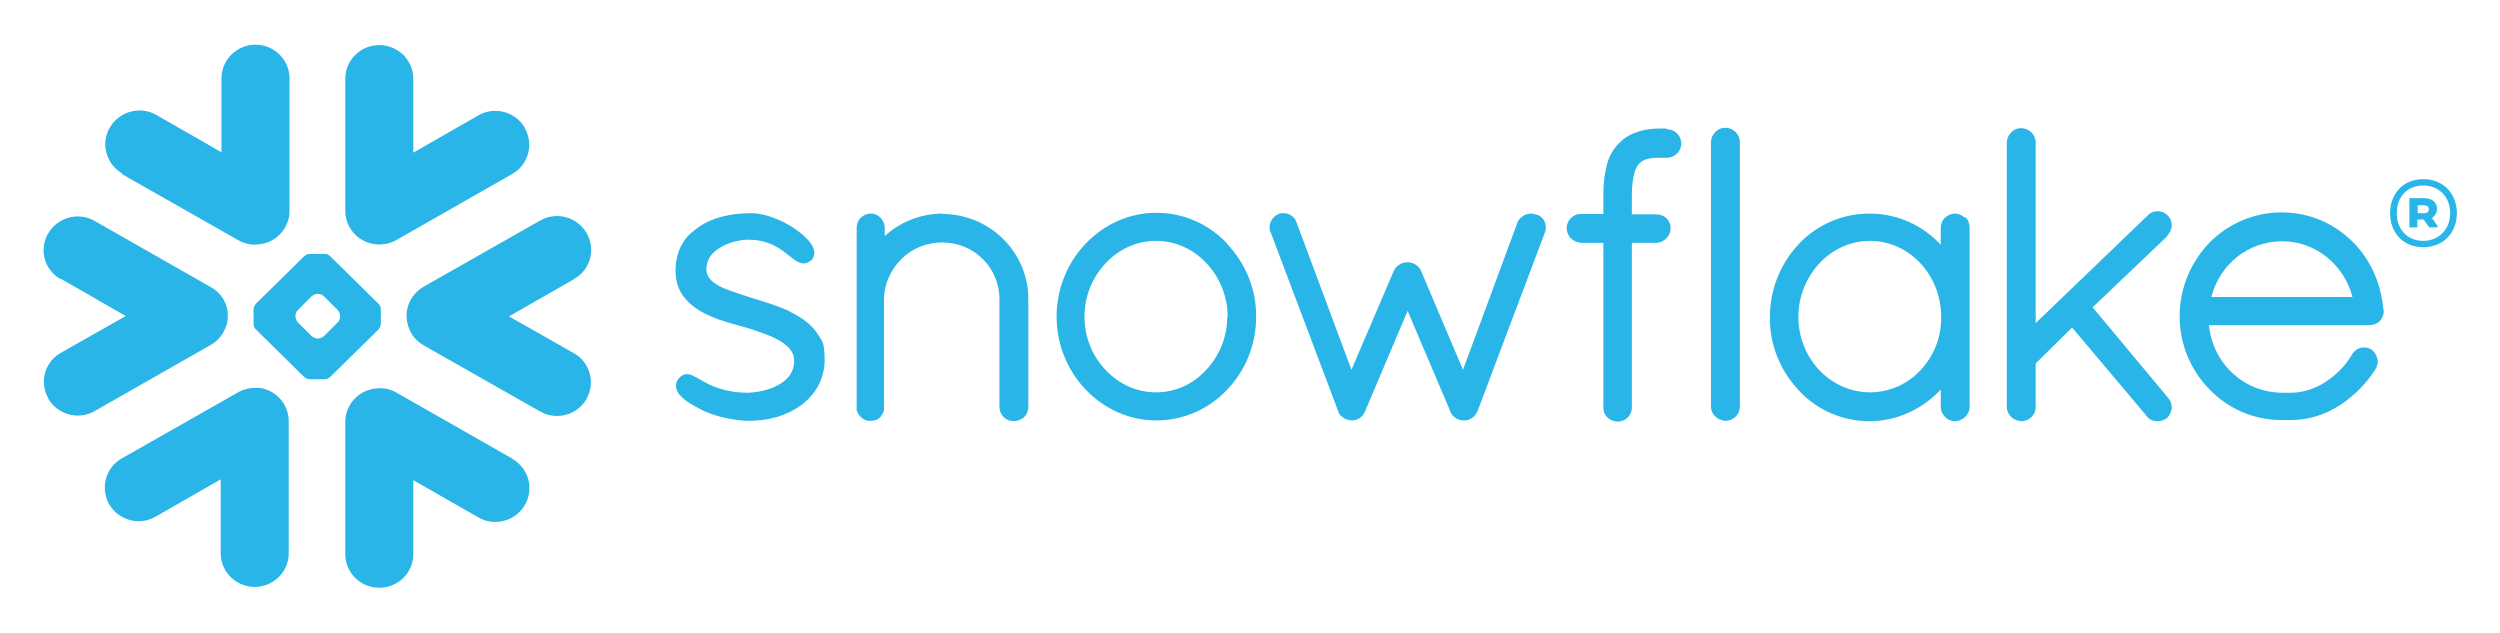 <?xml version="1.0" encoding="UTF-8"?> <svg xmlns="http://www.w3.org/2000/svg" id="Layer_1" version="1.1" viewBox="0 0 632.1 160"><defs><style> .st0 { fill: #29b5e8; fill-rule: evenodd; } </style></defs><path class="st0" d="M612.9,51.9h-1.6v2h1.6c.8,0,1.2-.3,1.2-1s-.5-1-1.2-1ZM609.3,50.1h3.6c2,0,3.3,1.1,3.3,2.7,0,.9-.5,1.8-1.3,2.3l1.4,2v.4h-2.1l-1.4-2h-1.6v2h-2v-7.5h0ZM619.5,53.9c0-4-2.7-7-6.8-7s-6.7,2.9-6.7,7,2.7,7,6.7,7,6.8-3,6.8-7ZM621.2,53.9c0,4.7-3.2,8.6-8.5,8.6s-8.4-3.9-8.4-8.6,3.1-8.6,8.4-8.6c5.3,0,8.5,3.9,8.5,8.6ZM145.1,70.6l-16.4,9.4,16.4,9.3c4.1,2.3,5.5,7.5,3.2,11.5,0,0,0,0,0,.1-2.4,4.1-7.7,5.5-11.8,3.1l-29.4-16.7c-1.9-1.1-3.3-2.8-3.9-4.9-.3-.9-.4-1.8-.4-2.8,0-.7.1-1.3.3-2,.6-2.1,2-3.9,4-5.1l29.4-16.7c4.1-2.4,9.4-1,11.8,3.1,2.4,4.1,1,9.3-3.1,11.6ZM129.6,116l-29.3-16.7c-1.5-.9-3.3-1.3-5-1.1-4.5.3-8,4-8,8.5v33.4c0,4.7,3.8,8.5,8.6,8.5s8.6-3.8,8.6-8.5v-18.7l16.4,9.4c4.1,2.4,9.4,1,11.8-3.1,2.4-4.1,1-9.3-3.2-11.7h0ZM95.7,83.3l-12.2,12c-.4.4-1,.6-1.5.6h-3.6c-.6,0-1.1-.3-1.5-.6l-12.2-12c-.4-.4-.6-.9-.6-1.5v-3.5c0-.6.3-1.1.6-1.5l12.2-12c.4-.4,1-.6,1.5-.6h3.6c.6,0,1.1.2,1.5.6l12.2,12c.4.4.6,1,.6,1.5v3.5c0,.5-.3,1.2-.6,1.5ZM86,79.9c0-.6-.3-1.1-.6-1.5l-3.5-3.5c-.4-.4-1-.6-1.5-.6h-.1c-.6,0-1.1.3-1.5.6l-3.5,3.5c-.4.4-.6,1-.6,1.5h0c0,.6.3,1.3.6,1.6l3.5,3.5c.4.3,1,.6,1.5.6h.1c.6,0,1.1-.3,1.5-.6l3.5-3.5c.4-.4.6-.9.6-1.5h0ZM30.8,44l29.4,16.7c1.6.9,3.3,1.3,5,1.1,4.5-.3,8-4,8-8.5V19.8c0-4.7-3.9-8.5-8.6-8.5s-8.6,3.8-8.6,8.5v18.7l-16.4-9.4c-4.1-2.4-9.4-1-11.8,3.1-2.4,4-1,9.2,3,11.6,0,0,0,0,.1,0h0ZM95.2,61.8c1.7.1,3.4-.2,5-1.1l29.3-16.7c4.1-2.3,5.5-7.5,3.2-11.6,0,0,0,0,0-.1-2.4-4.1-7.7-5.5-11.8-3.1l-16.4,9.4v-18.7c0-4.7-3.9-8.5-8.6-8.5s-8.6,3.8-8.6,8.5v33.4c0,4.5,3.5,8.2,8,8.5h0ZM65.2,98.1c-1.7-.1-3.5.2-5,1.1l-29.4,16.7c-4.1,2.3-5.5,7.5-3.2,11.6,0,0,0,0,0,0,2.4,4.1,7.7,5.5,11.8,3.1l16.4-9.4v18.7c0,4.7,3.9,8.5,8.6,8.5s8.6-3.8,8.6-8.5v-33.4c0-4.5-3.5-8.2-8-8.5h0ZM57.2,82.5c.3-.9.4-1.8.4-2.8,0-3-1.7-5.7-4.3-7.1l-29.3-16.7c-4.1-2.4-9.4-1-11.8,3.1-2.4,4-1,9.2,3,11.5,0,0,.1,0,.2,0l16.4,9.4-16.4,9.3c-4.1,2.3-5.5,7.4-3.2,11.5,0,0,0,0,0,.1,2.4,4.1,7.7,5.5,11.8,3.1l29.3-16.7c1.9-1.1,3.3-2.8,3.9-4.9h0ZM421.3,32.5h-.8c-.1,0-.2,0-.3,0-.1,0-.2,0-.3,0-2.1,0-4.1.2-6,.9-1.9.6-3.6,1.7-4.9,3.2h0s0,0,0,0c-1.4,1.5-2.3,3.3-2.8,5.4-.5,2.1-.8,4.4-.8,7v5.1h-5.7c-1.9,0-3.5,1.5-3.6,3.5,0,1,.4,1.9,1,2.6.7.7,1.6,1.1,2.6,1.2h5.7v41.6h0c0,1.1.4,2,1.1,2.6.7.7,1.6,1,2.6,1,1.9,0,3.5-1.6,3.5-3.5v-41.7h6.1c1,0,1.9-.4,2.6-1.1.7-.7,1.1-1.6,1.1-2.6h0c0-2-1.6-3.5-3.6-3.5h-6.2v-5.1c0-2.3.3-3.9.6-5.2.2-.9.6-1.8,1.2-2.5.5-.5,1.1-.9,1.8-1.1.8-.3,2-.4,3.6-.4h.2c0,0,.2,0,.3,0s.2,0,.3,0h.8c2,0,3.7-1.6,3.7-3.6,0-2-1.6-3.6-3.6-3.6,0,0,0,0,0,0ZM548,59.5c.7-.7,1.1-1.6,1.1-2.6,0-.9-.4-1.9-1.1-2.5h0s0,0,0,0c0,0,0,0,0,0h0c-.7-.7-1.6-1-2.5-1-1,0-1.9.4-2.5,1.1l-28.3,27.2v-45.7c0-2-1.7-3.6-3.7-3.6-1,0-1.9.4-2.5,1.1-.7.7-1.1,1.6-1.1,2.5v66.9c0,.9.4,1.8,1.1,2.5.7.7,1.6,1,2.5,1.1,2.1,0,3.7-1.6,3.7-3.6v-11l9.2-9.1,18.8,22.3c.3.5.8.9,1.3,1.1.5.2,1.1.3,1.5.3.8,0,1.7-.3,2.4-.8h0s0,0,0,0c.7-.7,1.2-1.7,1.2-2.7,0-.9-.3-1.7-.9-2.4h0s-19.1-22.9-19.1-22.9l18.9-18h0s0,0,0,0ZM496.9,54.9c.7.6,1.1,1.6,1.1,2.6v45.4c0,.9-.4,1.8-1.1,2.5-.7.7-1.6,1-2.6,1.1-1,0-1.9-.4-2.5-1.1-.7-.7-1.1-1.6-1.1-2.5v-4.4c-4.5,4.8-10.9,8-18,8-6.8,0-13.3-2.8-17.9-7.8-4.7-5-7.4-11.6-7.3-18.5,0-7.2,2.8-13.7,7.3-18.5,4.6-4.9,11.1-7.7,17.9-7.7,7.1,0,13.5,3,18,7.9v-4.3c0-2,1.6-3.5,3.5-3.6,0,0,0,0,0,0,1,0,1.9.4,2.5,1ZM490.8,80.1c0-5.4-2.1-10.2-5.3-13.6-3.3-3.5-7.8-5.6-12.7-5.6-4.9,0-9.4,2.1-12.7,5.6-3.5,3.7-5.4,8.6-5.4,13.6,0,5.4,2.1,10.1,5.4,13.6,3.3,3.4,7.8,5.5,12.7,5.5,4.8,0,9.4-2,12.7-5.5,3.5-3.7,5.4-8.5,5.3-13.6ZM199.8,78.8c-2.9-1.4-6.2-2.4-9.5-3.4-3-1-6.1-1.9-8.3-3-1.1-.6-2-1.2-2.5-1.9-.6-.7-.9-1.5-.9-2.4,0-1.3.4-2.4,1-3.3,1-1.4,2.7-2.5,4.5-3.2,1.8-.7,3.7-1,5.1-1,4.1,0,6.7,1.4,8.7,2.8,1,.7,1.8,1.4,2.6,2,.4.3.8.6,1.2.8.4.2.9.4,1.4.4.3,0,.7,0,1-.2.3-.1.6-.3.9-.5.3-.2.5-.5.7-.9.1-.3.2-.7.2-1,0-.6-.2-1.2-.5-1.8-.5-1-1.4-1.9-2.5-2.9-1.8-1.5-3.8-2.8-6-3.7-2.3-1-4.7-1.7-7-1.7-5.4,0-9.9,1.2-13.1,3.4-1.7,1.2-3.2,2.4-4.2,4.2-1.1,1.8-1.7,3.9-1.8,6.7v.4c0,2.7.9,5,2.3,6.7,2.1,2.7,5.3,4.2,8.4,5.4,3.1,1.1,6.2,1.8,8.1,2.4,2.7.9,5.7,1.9,7.8,3.2,1.1.7,1.9,1.4,2.5,2.2.6.8.9,1.6.9,2.7h0c0,1.6-.5,2.8-1.2,3.8-1.1,1.5-3,2.6-5,3.3-1.7.6-3.5.9-5.4,1-4.7,0-7.8-1.1-10.1-2.2-1.1-.6-2.1-1.1-2.9-1.6-.4-.2-.8-.4-1.2-.6-.4-.2-.9-.3-1.3-.3-.3,0-.6,0-.9.2-.3.1-.6.3-.8.5-.3.3-.6.6-.8,1-.2.4-.3.8-.3,1.2,0,.7.3,1.3.6,1.9.6.8,1.5,1.6,2.5,2.3,1.1.7,2.5,1.5,4,2.2,3.4,1.6,7.8,2.4,11.1,2.5h0c5.2,0,9.6-1.2,13.4-3.9h0s0,0,0,0c3.7-2.7,6-6.8,6-11.4s-.6-4.7-1.6-6.4c-1.6-2.6-4.1-4.4-7-5.8ZM436.2,32.3c-1,0-1.9.4-2.5,1.1-.7.7-1.1,1.6-1.1,2.5v66.9c0,.9.4,1.9,1.1,2.5.7.7,1.6,1,2.5,1.1,2.1,0,3.7-1.6,3.7-3.6V35.9c0-2-1.7-3.6-3.7-3.6ZM602.7,78.4v.4c0,1-.5,1.9-1.1,2.5-.7.6-1.6.9-2.5.9h-40.6c1,9.8,8.9,17,18.4,17.1h2.4c3.1,0,6.2-1.1,8.8-2.8,2.7-1.8,5-4.1,6.6-6.9.3-.5.8-1,1.3-1.3,1.1-.6,2.4-.6,3.5,0h0s0,0,0,0c1,.7,1.6,1.9,1.7,3.1,0,.6-.2,1.3-.5,1.8h0s0,0,0,0c-2.3,3.7-5.4,6.8-9,9.2-3.7,2.4-7.9,3.8-12.5,3.8h-2.4c-6.9,0-13.4-2.8-18.2-7.8-4.8-4.9-7.5-11.5-7.5-18.4,0-7,2.7-13.6,7.5-18.6,4.8-4.9,11.4-7.7,18.3-7.7,6.9,0,13,2.7,17.6,7.1,4.6,4.4,7.5,10.5,8.1,17.4,0,0,0,0,0,0ZM594.8,75.1c-2.1-8.2-9.4-14.1-17.7-14.1-8.6,0-15.8,5.7-18,14.1h35.8ZM238.4,54c-5.4,0-10.7,2-14.7,5.7v-2.1c0-.9-.4-1.8-1-2.5-.7-.7-1.6-1.1-2.5-1.1-1,0-1.9.4-2.6,1.1-.7.7-1,1.6-1,2.5v46.3l.2.2h0c0,.2.1.4.2.5.5.9,1.3,1.5,2.3,1.8h.1s.8,0,.8,0c.5,0,1.1-.1,1.5-.3.4-.2.8-.5,1.1-.9h0s0,0,0-.1c.2-.2.4-.5.5-.8.1-.3.2-.5.2-.7h0v-27.9c0-3.8,1.7-7.5,4.4-10.2,2.7-2.7,6.4-4.2,10.3-4.2,4.1,0,7.7,1.6,10.3,4.2,2.6,2.6,4.2,6.2,4.2,10.1v27.3c0,1,.4,1.9,1.1,2.6,1.4,1.3,3.6,1.3,5.1,0,.7-.7,1.1-1.6,1.1-2.6v-27.3c0-11.8-9.7-21.5-21.8-21.5h0ZM310.3,61.7c4.7,5,7.4,11.6,7.3,18.4,0,6.9-2.6,13.5-7.3,18.4-4.5,4.8-10.9,7.8-17.9,7.8s-13.3-3-17.9-7.8c-9.8-10.3-9.8-26.6,0-36.9,4.6-4.8,10.9-7.8,17.9-7.8,7,0,13.4,3,17.9,7.8ZM310.4,80.1c0-5.3-2.1-10.1-5.4-13.6-3.3-3.5-7.8-5.6-12.7-5.6s-9.4,2.1-12.7,5.6c-3.5,3.7-5.4,8.5-5.4,13.6,0,5,1.9,9.9,5.4,13.5,3.3,3.5,7.8,5.6,12.7,5.6s9.4-2.1,12.6-5.6c3.5-3.7,5.4-8.5,5.4-13.5h0ZM388.4,54.3h0s0,0,0,0c-.4-.2-.9-.3-1.3-.3-.7,0-1.4.2-2,.6-.6.4-1.1.9-1.4,1.6h0s-13.8,37.3-13.8,37.3l-10.6-25h0c-.3-.7-.8-1.3-1.4-1.6-1.2-.8-2.8-.8-4.1,0-.6.4-1.1.9-1.4,1.6h0s-10.7,25-10.7,25l-13.9-37.3h0c-.2-.7-.7-1.3-1.3-1.7-.6-.4-1.3-.6-2-.6-.5,0-.9,0-1.4.3h0c-1.3.6-2.1,1.9-2.1,3.3,0,.4,0,.9.3,1.3l17.1,45.3h0c.1.4.3.7.6,1,.2.2.5.4.8.6,0,0,.1.1.3.2.2,0,.3.2.5.2.3,0,.7.2,1.3.2s1.3-.2,1.9-.6c.6-.4,1-.9,1.3-1.6h0s10.8-25.5,10.8-25.5l10.8,25.4h0c.2.7.7,1.2,1.2,1.6.5.4,1.1.6,1.8.7h.5c.4,0,.8,0,1.2-.2.3-.1.6-.3.9-.5.6-.4,1-1,1.3-1.7h0s17-45.1,17-45.1c.7-1.8-.1-3.8-1.9-4.5Z"></path></svg> 